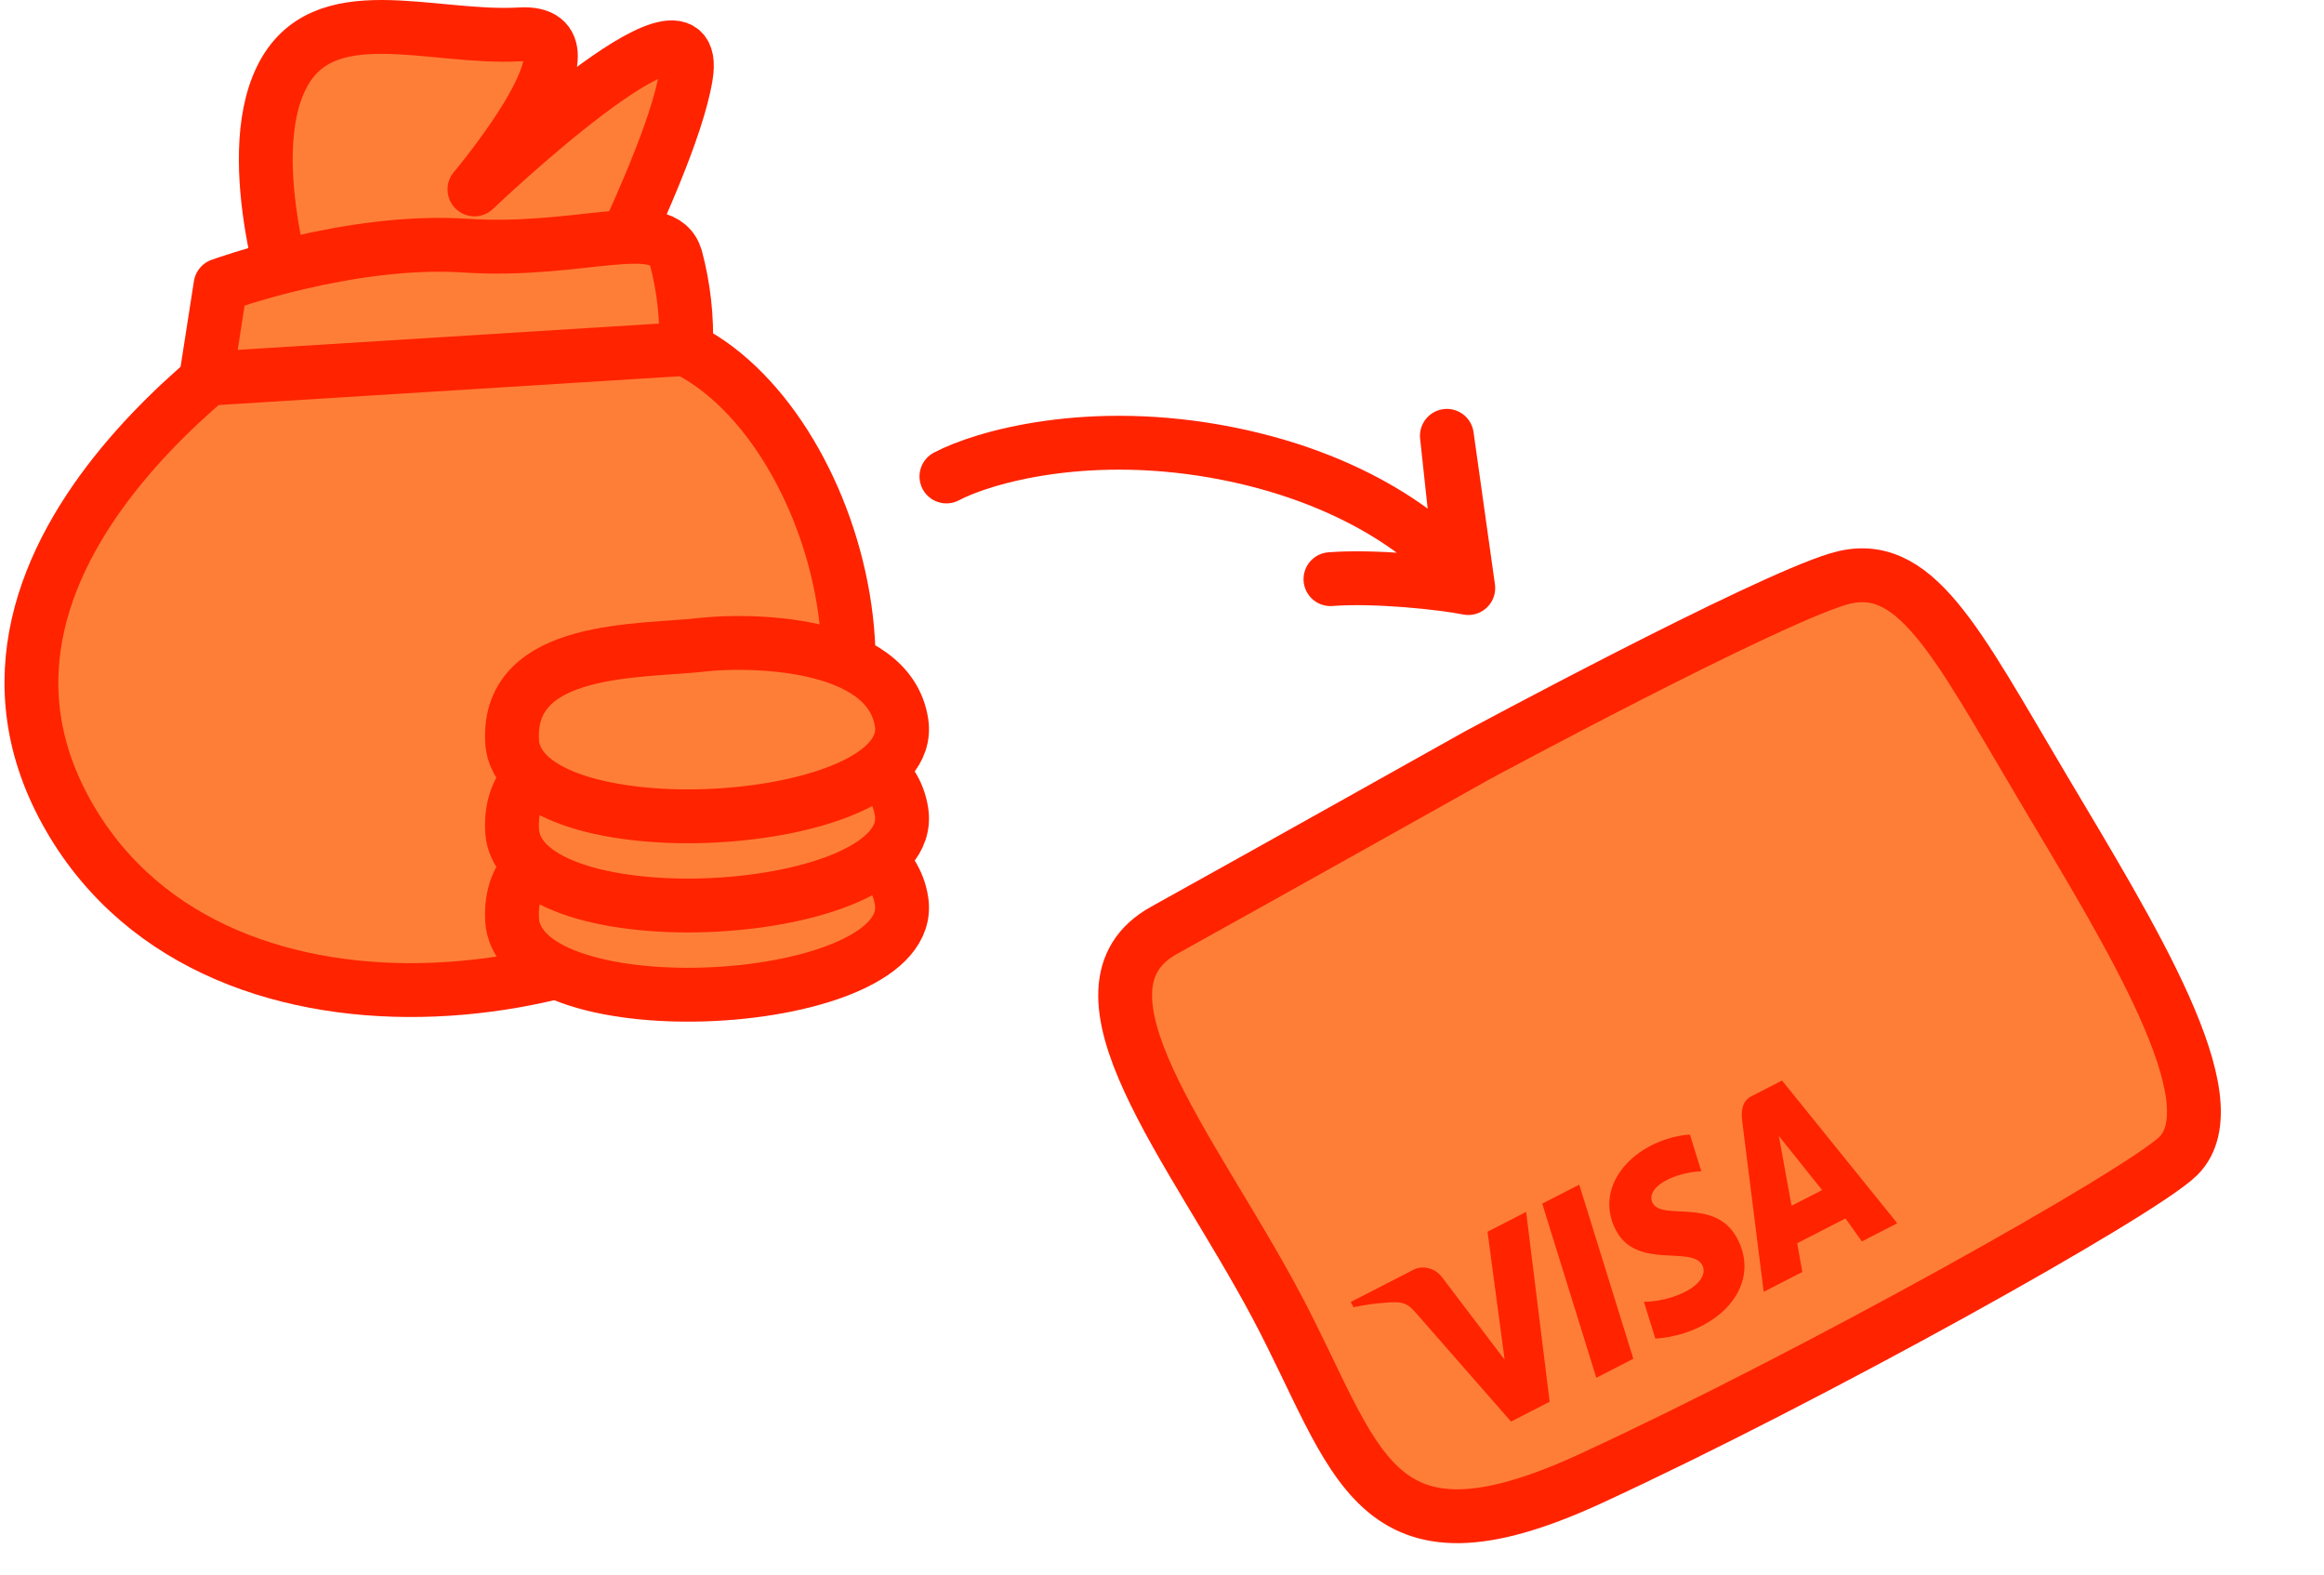 <svg width="518" height="351" viewBox="0 0 518 351" fill="none" xmlns="http://www.w3.org/2000/svg">
<path d="M329.206 168.363C329.206 168.363 283.211 194.151 259.548 207.278C235.836 220.316 265.76 255.912 284.276 290.596C302.792 325.28 305.274 352.207 354.478 329.546C403.681 306.885 477.154 265.868 485.518 257.626C497.899 245.35 474.826 208.355 455.385 175.639C435.895 142.833 426.822 123.91 409.749 129.033C392.677 134.156 329.206 168.363 329.206 168.363Z" fill="#FF7E37" stroke="#FF2300" stroke-width="12" stroke-linecap="round" stroke-linejoin="round"/>
<path d="M367.935 255.325C360.624 259.078 356.187 266.702 360.235 274.276C364.878 282.962 377.079 277.566 379.412 281.93C380.394 283.767 379.032 286.124 375.708 287.831C370.991 290.252 366.409 290.105 366.409 290.105L368.959 298.295C368.959 298.295 373.942 298.237 379.334 295.469C387.326 291.366 391.3 283.645 387.182 275.941C382.277 266.762 370.529 272.153 368.364 268.103C367.595 266.664 368.246 264.664 371.56 262.963C375.299 261.043 379.214 261.033 379.214 261.033L376.665 252.843C376.665 252.843 372.616 252.922 367.935 255.325ZM301.063 290.155L301.692 291.332C301.692 291.332 305.061 290.554 308.48 290.347C312.791 289.909 313.713 290.45 315.66 292.66L336.795 316.807L345.404 312.387L340.164 270.082L331.555 274.501L335.377 303.036L321.455 284.686C319.897 282.547 317.069 281.938 315.053 282.973L301.063 290.155ZM343.751 268.24L355.807 307.046L364.058 302.811L352.002 264.004L343.751 268.24ZM390.385 244.3C388.372 245.333 388.02 247.417 388.326 249.856L393.114 287.894L401.724 283.474L400.582 277.061L411.343 271.537L414.996 276.661L422.888 272.609L397.201 240.801L390.385 244.3ZM396.494 253.162L406.134 265.212L399.318 268.711L396.494 253.162Z" fill="#FF2300"/>
<path d="M115.483 102.77C116.536 97.904 149.191 40.044 152.91 16.828C156.629 -6.389 105.752 42.208 105.752 42.208C105.752 42.208 135.939 6.477 115.951 7.658C95.962 8.84 71.752 -1.207 62.664 17.448C53.576 36.103 65.459 70.337 65.459 70.337L29.413 133.12" fill="#FF7E37"/>
<path d="M115.483 102.77C116.536 97.904 149.191 40.044 152.91 16.828C156.629 -6.389 105.752 42.208 105.752 42.208C105.752 42.208 135.939 6.477 115.951 7.658C95.962 8.84 71.752 -1.207 62.664 17.448C53.576 36.103 65.46 70.337 65.46 70.337L29.413 133.12" stroke="#FF2300" stroke-width="12" stroke-linecap="round" stroke-linejoin="round"/>
<path d="M76.488 81.52C76.488 81.52 101.61 72.432 139.646 74.21C177.681 75.988 207.178 150.035 176.242 187.31C145.306 224.585 49.178 240.316 15.517 182.257C-19.63 121.637 65.365 70.339 65.365 70.339" fill="#FF7E37"/>
<path d="M76.488 81.52C76.488 81.52 101.61 72.432 139.646 74.21C177.681 75.988 207.178 150.035 176.242 187.31C145.306 224.585 49.178 240.316 15.517 182.257C-19.63 121.637 65.365 70.339 65.365 70.339" stroke="#FF2300" stroke-width="12" stroke-linecap="round" stroke-linejoin="round"/>
<path d="M49.155 63.563C49.155 63.563 77.962 53.036 103.751 54.744C129.541 56.452 147.787 47.727 150.652 57.458C152.415 64.071 153.172 70.912 152.898 77.75L45.903 84.428L49.155 63.563Z" fill="#FF7E37" stroke="#FF2300" stroke-width="12" stroke-linecap="round" stroke-linejoin="round"/>
<path d="M156.931 183.41C142.99 185.036 113.072 183.41 114.136 204.861C115.399 230.369 204.651 225.118 200.955 200.837C198.113 182.194 166.019 182.381 156.931 183.41Z" fill="#FF7E37" stroke="#FF2300" stroke-width="12" stroke-linecap="round" stroke-linejoin="round"/>
<path d="M156.931 163.528C142.99 165.154 113.072 163.528 114.136 184.979C115.399 210.488 204.651 205.236 200.955 180.955C198.113 162.312 166.019 162.499 156.931 163.528Z" fill="#FF7E37" stroke="#FF2300" stroke-width="12" stroke-linecap="round" stroke-linejoin="round"/>
<path d="M156.931 143.648C142.99 145.274 113.072 143.648 114.136 165.098C115.399 190.607 204.651 185.356 200.955 161.075C198.113 142.432 166.019 142.619 156.931 143.648Z" fill="#FF7E37" stroke="#FF2300" stroke-width="12" stroke-linecap="round" stroke-linejoin="round"/>
<path d="M210.948 106.183C218.981 101.923 242.777 94.94 273.694 101.089C304.611 107.238 321.41 122.296 325.945 129.055L322.496 97.127L327.265 131.054C321.295 129.866 306.514 128.301 296.546 129.066" stroke="#FF2300" stroke-width="12" stroke-linecap="round" stroke-linejoin="round"/>
</svg>
